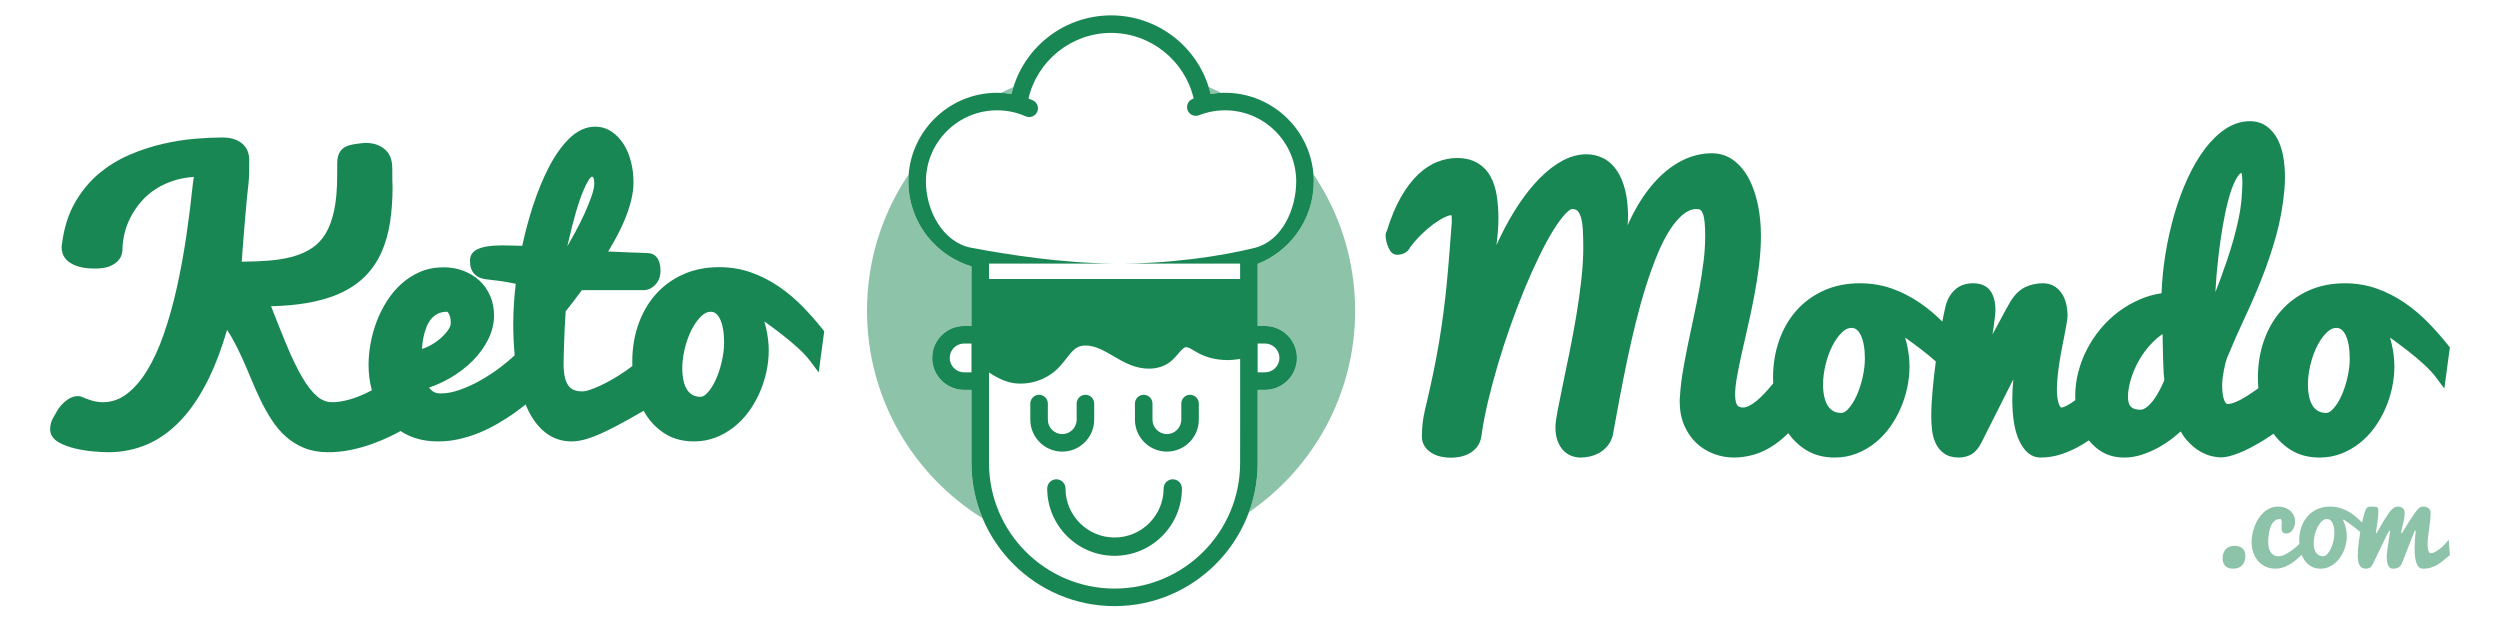 <?xml version="1.0" encoding="utf-8"?>
<!-- Generator: Adobe Illustrator 23.0.3, SVG Export Plug-In . SVG Version: 6.00 Build 0)  -->
<svg version="1.1" id="Layer_1" xmlns="http://www.w3.org/2000/svg" xmlns:xlink="http://www.w3.org/1999/xlink" x="0px" y="0px"
	 width="8377.307px" height="2082.546px" viewBox="0 0 8377.307 2082.546"
	 enable-background="new 0 0 8377.307 2082.546" xml:space="preserve">
<g>
	<path fill="#198754" d="M8203.852,1157.203c-20.669-26.026-43.309-51.677-67.293-76.247
		c-24.417-24.997-51.154-47.474-79.471-66.808
		c-28.661-19.566-59.831-35.403-92.651-47.072
		c-33.379-11.856-69.563-17.868-107.542-17.868c-44.609,0-85.525,8.326-121.611,24.747
		c-36.077,16.415-67.057,39.281-92.081,67.965
		c-24.816,28.451-44.12,62.321-57.375,100.672
		c-13.131,38.01-19.792,79.369-19.792,122.931c0,11.767,0.515,23.537,1.535,35.264
		c-2.401,1.784-4.789,3.544-7.156,5.266c-8.65,6.132-17.797,12.319-27.188,18.396
		c-9.038,5.849-18.085,11.135-26.893,15.714
		c-8.426,4.383-16.468,7.861-23.907,10.34
		c-6.352,2.119-12.075,3.192-17.009,3.192c-3.541,0-4.726-1.055-5.371-1.627
		c-2.629-2.337-4.881-5.877-6.705-10.556c-2.409-6.153-4.186-13.412-5.284-21.585
		c-1.191-8.831-1.795-18.379-1.795-28.381c0-7.789,0.521-15.994,1.548-24.385
		c1.076-8.784,2.43-17.461,4.029-25.798c1.624-8.486,3.348-16.387,5.127-23.491
		c1.668-6.671,3.321-12.343,4.917-16.867
		c19.321-46.805,39.487-92.594,59.944-136.102
		c20.834-44.336,40.419-89.653,58.216-134.695
		c17.883-45.285,33.717-92.5,47.065-140.337
		c13.462-48.28,22.822-100.22,27.84-154.602
		c1.169-14.414,1.762-28.674,1.762-42.385c0-22.536-1.808-44.708-5.374-65.905
		c-3.72-22.106-9.981-41.963-18.613-59.02c-9.141-18.052-21.358-32.838-36.322-43.954
		c-15.993-11.869-35.318-17.888-57.441-17.888c-28.084,0-55.467,8.651-81.395,25.716
		c-24.477,16.12-47.685,38.554-68.978,66.678
		c-20.776,27.433-40.093,60.289-57.411,97.654
		c-17.125,36.938-32.237,77.683-44.92,121.104
		c-12.632,43.268-22.91,89.409-30.542,137.138
		c-6.733,42.031-10.995,85.072-12.708,128.185
		c-24.084,3.636-47.19,10.041-68.898,19.111
		c-26.684,11.154-51.744,25.403-74.488,42.358
		c-22.711,16.939-43.316,36.536-61.246,58.248
		c-17.848,21.622-33.227,44.944-45.708,69.317
		c-12.53,24.456-22.214,50.085-28.785,76.172
		c-6.604,26.216-9.954,52.545-9.954,78.255c0,4.933,0.123,9.849,0.362,14.744
		c-4.714,3.496-9.363,6.729-13.901,9.652c-7.632,4.919-14.784,8.929-21.249,11.914
		c-6.054,2.793-9.462,3.21-10.953,3.21c-1.515,0-4.668,0-8.377-9.576
		c-4.898-12.634-7.383-29.56-7.383-50.31c0-13.204,0.821-27.921,2.44-43.745
		c1.65-16.144,3.792-32.725,6.369-49.288c2.574-16.567,5.473-33.037,8.621-48.957
		c3.208-16.232,6.136-31.152,8.788-44.765c2.747-14.174,4.898-25.778,6.578-35.481
		c1.941-11.229,2.847-18.987,2.847-24.416c0-32.06-6.867-58.092-20.408-77.377
		c-14.915-21.23-36.252-32.452-61.703-32.452c-21.896,0-42.234,4.502-60.443,13.384
		c-19.045,9.292-35.842,26.053-49.996,49.938
		c-2.682,4.598-6.737,11.746-12.048,21.233
		c-5.307,9.462-11.137,20.273-17.824,33.049
		c-6.462,12.349-13.342,25.168-20.457,38.109
		c-2.944,5.362-5.808,10.612-8.583,15.728c1.293-8.509,2.54-16.831,3.738-24.963
		c1.72-11.634,3.175-22.495,4.326-32.28c1.233-10.496,1.835-18.772,1.835-25.301
		c0-24.599-5.072-45.041-15.075-60.76c-8.168-12.836-25.153-28.137-59.68-28.137
		c-25.821,0-46.919,7.876-62.71,23.411c-14.595,14.367-24.55,32.325-29.595,53.409
		c-3.564,15.009-7.25,32.261-11.012,51.507
		c-23.498-23.627-49.071-44.94-76.088-63.387
		c-28.661-19.566-59.831-35.403-92.651-47.072
		c-33.379-11.856-69.563-17.868-107.542-17.868c-44.61,0-85.525,8.326-121.612,24.747
		c-36.077,16.415-67.056,39.281-92.081,67.965
		c-24.816,28.451-44.119,62.321-57.375,100.672
		c-13.131,38.01-19.791,79.369-19.791,122.931c0,6.371,0.158,12.743,0.457,19.108
		c-1.431,1.769-2.862,3.524-4.293,5.251
		c-8.348,10.162-17.173,20.182-26.229,29.782
		c-8.756,9.282-17.672,17.585-26.511,24.685
		c-8.389,6.748-16.812,12.212-25.041,16.245c-6.738,3.304-12.938,4.981-18.434,4.981
		c-12.064,0-16.894-4.236-19.485-7.432c-2.835-3.491-7.59-12.742-7.59-35.483
		c0-16.459,2.081-36.472,6.188-59.489c4.266-23.939,9.633-50.385,15.949-78.607
		c6.447-28.816,13.387-59.424,20.625-90.973
		c7.328-31.948,14.325-65.21,20.801-98.869
		c6.46-33.654,11.951-68.153,16.324-102.541
		c4.426-34.855,6.671-69.316,6.671-102.426c0-35.912-3.378-70.513-10.041-102.846
		c-6.769-32.822-16.728-62.015-29.608-86.778
		c-13.431-25.796-30.511-46.658-50.764-62.009
		c-21.466-16.268-46.271-24.517-73.726-24.517c-36.448,0-72.057,9.192-105.84,27.322
		c-33.011,17.717-64.095,43.368-92.385,76.241
		c-27.8,32.298-53.145,71.955-75.327,117.871
		c-3.192,6.609-6.314,13.352-9.369,20.226c0.346-3.401,0.647-6.568,0.912-9.543
		c0.63-7.185,0.925-12.248,0.925-15.933c0-34.643-3.144-65.192-9.345-90.808
		c-6.389-26.354-15.629-48.721-27.467-66.492
		c-12.466-18.693-27.803-32.797-45.588-41.925
		c-17.562-9-36.876-13.565-57.41-13.565c-26.691,0-53.75,7.296-80.43,21.688
		c-25.416,13.72-50.729,33.201-75.238,57.905
		c-24.016,24.217-47.589,53.495-70.067,87.02
		c-22.314,33.281-43.634,70.852-63.367,111.666
		c-4.102,8.477-8.149,17.118-12.135,25.908c0.461-3.66,0.909-7.291,1.34-10.892
		c3.474-28.947,5.236-54.701,5.236-76.545c0-28.461-1.893-54.85-5.626-78.444
		c-3.958-24.948-11.137-46.762-21.342-64.838
		c-10.84-19.193-25.779-34.339-44.415-45.024
		c-18.538-10.616-41.559-15.998-68.427-15.998c-20.508,0-42.085,4.257-64.139,12.655
		c-22.219,8.469-44.086,22.734-64.996,42.398
		c-20.439,19.226-39.969,44.991-58.047,76.586
		c-17.406,30.423-33.175,68.291-46.895,112.596
		c-2.72,4.43-4.173,9.566-4.173,14.944c0,5.69,0.714,11.675,2.185,18.296
		c1.338,6.019,3.042,11.799,5.054,17.16c2.194,5.858,4.763,11.08,7.641,15.535
		c7.565,11.691,16.741,14.146,23.105,14.146c9.238,0,17.844-1.968,25.544-5.833
		c8.495-4.246,15.146-11.147,19.374-20.064
		c11.057-14.671,23.226-28.582,36.2-41.378
		c13.564-13.389,27.276-25.212,40.758-35.143
		c13.24-9.752,25.925-17.556,37.706-23.19
		c11.115-5.316,18.265-6.948,22.606-7.27c0.175,0.465,0.326,0.967,0.457,1.511
		c0.75,3.133,1.131,6.572,1.131,10.225v12.225
		c-3,38.938-5.81,75.45-8.423,109.531
		c-2.618,33.993-5.558,67.436-8.732,99.396
		c-3.183,32.003-6.871,64.154-10.959,95.555
		c-4.116,31.582-9.027,64.553-14.603,97.998
		c-5.584,33.508-12.383,69.491-20.21,106.948
		c-7.792,37.285-17.074,78.49-27.634,122.659
		c-3.181,13.882-5.593,27.859-7.168,41.523
		c-1.593,13.694-2.4,28.858-2.4,45.072c0,12.003,3.25,22.96,9.655,32.557
		c5.812,8.72,13.686,16.12,23.387,21.985c9.032,5.472,19.372,9.537,30.72,12.079
		c10.651,2.395,21.772,3.608,33.053,3.608c9.524,0,19.547-0.974,29.79-2.895
		c11.031-2.068,21.524-5.688,31.172-10.75
		c10.449-5.467,19.512-13.011,26.928-22.41
		c7.938-10.048,12.976-22.73,14.966-37.656
		c4.79-35.398,12.089-73.844,21.697-114.274
		c9.662-40.713,20.985-82.978,33.65-125.625
		c12.606-42.474,26.675-85.725,41.817-128.547
		c15.097-42.667,30.955-84.108,47.134-123.168
		c16.21-39.127,32.699-75.961,49.004-109.486
		c16.204-33.334,32.137-62.697,47.361-87.275
		c14.831-23.949,28.728-42.825,41.302-56.102
		c13.919-14.691,20.643-15.115,21.364-15.115c7.76,0,13.433,1.669,17.335,5.095
		c4.887,4.295,8.88,11.146,11.862,20.351c3.601,11.134,5.945,25.235,6.966,41.912
		c1.103,18.006,1.662,38.714,1.662,61.546c0,33.03-2.24,69.759-6.662,109.168
		c-4.455,39.729-10.207,80.557-17.096,121.348
		c-6.939,41.029-14.509,81.724-22.502,120.953
		c-8.207,40.241-15.813,77.134-22.609,109.647
		c-6.913,33.041-12.746,62.104-17.333,86.381
		c-4.807,25.443-7.144,43.246-7.144,54.427c0,16.967,2.199,31.813,6.531,44.119
		c4.453,12.662,10.556,23.416,18.123,31.944
		c7.993,9.032,17.5,15.736,28.224,19.913c10.054,3.937,20.461,5.932,30.928,5.932
		c10.558,0,21.231-1.22,31.714-3.625c10.879-2.488,21.357-6.518,31.146-11.98
		c10.231-5.712,19.363-13.271,27.137-22.462
		c8.075-9.538,14.103-21.132,17.915-34.459l0.281-0.988l0.182-1.012
		c6.72-37.33,14.136-77.632,22.039-119.787
		c7.876-42,16.415-85.068,25.375-128.008
		c8.96-42.937,18.804-86.187,29.253-128.548
		c10.4-42.173,21.799-83.061,33.883-121.535
		c12.004-38.247,24.938-74.337,38.442-107.266
		c13.215-32.226,27.571-60.414,42.664-83.781
		c14.546-22.509,29.965-40.251,45.825-52.734
		c14.149-11.138,28.519-16.552,43.926-16.552c5.64,0,9.833,1.099,12.45,3.25
		c3.474,2.865,6.312,7.365,8.433,13.375c2.795,7.916,4.71,17.991,5.693,29.943
		c1.083,13.17,1.63,28.119,1.63,44.432c0,26.875-1.85,55.435-5.502,84.88
		c-3.716,29.883-8.417,60.526-13.97,91.078
		c-5.602,30.802-11.836,62.075-18.533,92.951
		c-6.835,31.531-13.417,62.624-19.561,92.414
		c-6.279,30.441-11.936,60.262-16.812,88.628
		c-4.98,28.907-8.295,56.614-9.85,82.355c-0.391,3.608-0.688,7.234-0.881,10.739
		c-0.21,3.663-0.317,7.294-0.317,10.792c0,29.836,5.134,56.835,15.257,80.245
		c10.127,23.42,23.917,43.408,40.987,59.41
		c17.027,15.968,36.77,28.158,58.666,36.228
		c21.593,7.972,44.058,12.014,66.768,12.014c23.037,0,46.433-3.527,69.528-10.484
		c23.29-7.004,46.478-18.519,68.918-34.227
		c14.732-10.313,29.374-22.725,43.746-37.048
		c16.055,23.049,36.283,42.191,60.237,56.94
		c26.727,16.468,58.981,24.818,95.866,24.818c25.444,0,49.827-4.465,72.469-13.27
		c22.156-8.617,42.868-20.481,61.566-35.269
		c18.551-14.68,35.27-32.217,49.69-52.123
		c14.181-19.571,26.333-40.835,36.117-63.202
		c9.737-22.253,17.295-45.631,22.471-69.497
		c5.185-23.974,7.813-48.078,7.813-71.642c0-23.639-2.928-48.654-8.703-74.351
		c-1.717-7.635-3.698-15.186-5.937-22.638c0.9,0.639,1.808,1.282,2.722,1.93
		c18.464,13.114,37.548,27.309,56.714,42.187
		c15.039,11.684,29.567,23.718,43.356,35.881
		c-4.238,32.11-7.846,64.098-10.72,95.155
		c-3.06,33.049-4.612,62.709-4.612,88.157c0,15.84,0.905,31.413,2.691,46.277
		c1.941,16.189,5.943,30.988,11.891,43.974
		c6.604,14.44,16.246,26.163,28.639,34.828
		c12.878,9.025,29.389,13.602,49.073,13.602c16.14,0,30.718-3.835,43.339-11.404
		c12.982-7.797,23.86-20.923,33.244-40.123l106.217-210.811
		c-2.356,23.081-3.549,45.033-3.549,65.388c0,61.322,7.578,107.198,23.167,140.254
		c17.748,37.621,41.577,56.696,70.821,56.696c22.711,0,44.734-3.259,65.455-9.684
		c20.004-6.2,39.474-14.313,57.87-24.114
		c13.474-7.178,26.69-15.144,39.448-23.763
		c12.344,15.733,27.218,28.791,44.355,38.886
		c21.012,12.392,45.918,18.675,74.032,18.675c19.383,0,38.888-3.085,57.967-9.166
		c18.26-5.816,36.567-13.644,54.415-23.269
		c17.73-9.563,35.075-20.955,51.549-33.858
		c8.672-6.79,17.16-13.838,25.397-21.082
		c7.073,12.651,14.893,23.608,23.383,32.747
		c13.604,14.667,27.618,26.151,41.639,34.127
		c13.983,7.967,27.343,13.373,39.705,16.07c11.916,2.6,21.022,3.865,27.84,3.865
		c11.308,0,23.585-1.887,36.483-5.605c11.902-3.425,24.262-7.917,36.739-13.35
		c12.192-5.312,24.738-11.483,37.284-18.341
		c12.251-6.699,24.188-13.646,35.51-20.67
		c10.713-6.674,21.555-13.778,32.471-21.261
		c15.829,22.174,35.583,40.646,58.854,54.975
		c26.726,16.468,58.981,24.818,95.866,24.818c25.444,0,49.828-4.465,72.47-13.27
		c22.156-8.617,42.868-20.481,61.565-35.269
		c18.551-14.68,35.27-32.217,49.69-52.123
		c14.181-19.571,26.334-40.835,36.118-63.202
		c9.737-22.253,17.295-45.631,22.471-69.497
		c5.185-23.974,7.813-48.078,7.813-71.642c0-23.639-2.929-48.654-8.703-74.351
		c-1.717-7.635-3.698-15.186-5.937-22.638c0.901,0.639,1.808,1.282,2.722,1.93
		c18.465,13.114,37.548,27.309,56.714,42.187
		c18.928,14.707,37.069,29.963,53.914,45.34
		c16.341,14.927,29.373,28.821,38.729,41.296l29.952,39.935l18.582-137.865
		L8203.852,1157.203z M6241.351,1265.216c-5.138,22.496-12.013,43.246-20.439,61.676
		c-8.098,17.714-17.544,32.456-28.071,43.808
		c-7.993,8.613-15.514,12.98-22.352,12.98c-10.946,0-20.206-2.187-27.525-6.502
		c-7.736-4.558-13.766-10.452-18.451-18.04
		c-5.149-8.314-9.034-18.424-11.547-30.056
		c-2.696-12.443-4.062-26.022-4.062-40.362c0-21.278,2.851-43.829,8.477-67.031
		c5.615-23.18,13.424-44.592,23.208-63.642
		c9.442-18.385,20.423-33.566,32.641-45.122
		c10.099-9.558,19.936-14.205,30.072-14.205c7.101,0,12.818,1.751,17.468,5.341
		c5.812,4.498,10.547,10.631,14.464,18.739c4.439,9.2,7.858,20.451,10.161,33.422
		c2.42,13.704,3.647,28.782,3.647,44.814
		C6249.042,1221.266,6246.456,1242.861,6241.351,1265.216z M7227.251,1324.029
		c-4.051,6.755-8.61,13.378-13.55,19.682c-4.724,6.028-9.735,11.456-14.886,16.127
		c-4.684,4.243-9.588,7.697-14.576,10.262c-3.703,1.905-7.215,2.83-10.733,2.83
		c-12.718,0-19.944-2.076-23.8-3.831c-5.085-2.307-8.894-5.117-11.328-8.365
		c-2.797-3.726-4.674-7.838-5.742-12.586c-1.357-6.024-2.045-12.124-2.045-18.133
		c0-16.834,3.153-36.234,9.371-57.659c6.318-21.757,15.694-43.699,27.864-65.218
		c12.084-21.364,27.374-41.536,45.451-59.957
		c10.201-10.398,21.326-19.696,33.271-27.813c0.051,2.514,0.098,5.136,0.14,7.862
		c0.186,12.471,0.475,26.437,0.856,41.49c0.369,15.107,0.75,29.736,1.132,43.876
		c0.373,14.276,0.954,27.493,1.732,39.273c0.575,8.793,1.267,15.928,2.09,21.584
		C7244.827,1292.094,7236.365,1309.054,7227.251,1324.029z M7423.613,978.966
		c0.089-1.679,0.18-3.375,0.273-5.086c0.917-16.785,2.141-34.585,3.641-52.886
		c0.726-8.78,2.192-23.62,4.481-45.371c2.238-21.264,5.255-45.387,8.965-71.708
		c3.676-26.147,8.371-53.752,13.955-82.046
		c5.495-27.847,11.967-53.552,19.23-76.412
		c6.964-21.947,14.951-40.007,23.742-53.693
		c2.742-4.27,7.698-10.988,12.816-12.952c1.042,2.796,3.272,11.358,3.272,33.307
		c0,14.815-1.116,35.355-3.303,60.87c-1.811,19.149-5.023,39.689-9.544,61.042
		c-4.621,21.781-10.132,44.204-16.381,66.634
		c-6.312,22.62-13.34,45.387-20.889,67.669
		c-7.649,22.574-15.306,44.416-22.705,64.771
		C7435.505,948.321,7429.648,963.622,7423.613,978.966z M7866.094,1265.216
		c-5.138,22.496-12.013,43.246-20.439,61.676
		c-8.098,17.714-17.544,32.456-28.071,43.808
		c-7.993,8.613-15.514,12.98-22.351,12.98c-10.946,0-20.207-2.187-27.525-6.502
		c-7.736-4.558-13.766-10.452-18.452-18.04
		c-5.149-8.314-9.034-18.424-11.547-30.056
		c-2.695-12.443-4.062-26.022-4.062-40.362c0-21.278,2.851-43.829,8.477-67.031
		c5.615-23.18,13.424-44.592,23.208-63.642
		c9.442-18.385,20.424-33.566,32.641-45.122
		c10.099-9.558,19.936-14.205,30.072-14.205c7.102,0,12.818,1.751,17.468,5.341
		c5.812,4.498,10.547,10.631,14.465,18.739c4.439,9.2,7.858,20.451,10.161,33.422
		c2.42,13.704,3.647,28.782,3.647,44.814
		C7873.786,1221.266,7871.199,1242.861,7866.094,1265.216z"/>
	<path fill="#198754" d="M1099.29,1515.369c-29.677,0-56.529-4.786-79.811-14.226
		c-23.023-9.332-43.874-22.292-61.973-38.516
		c-17.693-15.863-33.625-34.662-47.358-55.875
		c-13.231-20.432-25.641-42.592-36.885-65.861
		c-11.043-22.829-21.778-46.908-31.903-71.558
		c-9.876-24.032-20.248-48.079-30.828-71.472
		c-10.464-23.126-21.893-45.707-33.97-67.114
		c-4.945-8.766-10.205-17.244-15.752-25.393
		c-17.808,61.399-38.148,115.681-60.645,161.783
		c-27.56,56.47-58.901,103.561-93.151,139.966
		c-34.787,36.97-73.059,64.561-113.755,82.004
		c-40.664,17.426-84.201,26.261-129.402,26.261c-15.258,0-33.414-0.982-53.964-2.918
		c-20.935-1.979-41.26-5.385-60.414-10.126
		c-19.963-4.937-37.37-11.511-51.732-19.535
		c-24.552-13.704-29.708-31.73-29.708-44.438c0-13.78,3.399-26.644,10.1-38.236
		c4.86-8.419,9.734-16.94,14.609-25.567c2.116-3.707,5.15-7.953,9.32-13.057
		c4.12-5.03,8.908-9.941,14.252-14.614c5.678-4.969,11.911-9.284,18.524-12.823
		c8.244-4.419,16.823-6.663,25.487-6.663c4.521,0,8.161,0.502,11.454,1.581
		l1.096,0.359l1.049,0.479c12.087,5.532,24.42,9.995,36.656,13.267
		c11.588,3.107,22.845,4.68,33.471,4.68c29.66,0,55.799-8.831,79.908-26.998
		c25.335-19.086,48.538-45.726,68.962-79.182
		c21.008-34.413,39.888-75.621,56.115-122.475
		c16.462-47.54,31.002-99.323,43.213-153.911
		c12.267-54.825,22.928-112.575,31.689-171.646
		c8.773-59.182,16.253-118.737,22.234-177.007l0.043-0.42l3.361-23.245
		c-21.869,1.427-42.117,4.869-60.429,10.285
		c-24.796,7.333-47.199,17.372-66.587,29.838
		c-19.32,12.417-36.173,26.987-50.093,43.307
		c-14.173,16.625-26.031,34.224-35.242,52.302
		c-9.191,18.033-16.038,36.717-20.351,55.536
		c-4.349,18.948-6.555,37.108-6.555,53.984c0,4.012-0.835,8.597-2.794,15.329
		c-2.307,7.876-7.089,15.47-14.226,22.605
		c-6.812,6.813-15.971,12.391-28.001,17.054
		c-11.709,4.545-26.62,6.755-45.574,6.755c-23.405,0-41.752-2.146-56.087-6.563
		c-14.924-4.585-26.263-10.15-34.646-17.01
		c-9.24-7.56-15.503-16.136-18.615-25.492
		c-2.605-7.789-3.875-14.536-3.875-20.598v-5.091c0-2.453,0.365-4.834,1.069-7.078
		c6.489-52.118,20.607-97.9,41.98-136.126
		c21.646-38.731,48.611-71.932,80.145-98.676
		c31.199-26.46,66.148-48.09,103.875-64.291
		c36.967-15.87,74.593-28.245,111.835-36.783
		c37.016-8.477,73.284-14.242,107.802-17.135
		c34.154-2.862,64.516-4.314,90.243-4.314c17.283,0,31.337,2.075,42.967,6.344
		c11.981,4.402,21.795,10.366,29.177,17.73
		c7.716,7.73,13.06,16.544,15.917,26.228c2.435,8.284,3.666,16.503,3.666,24.452
		c0,15.317-0.096,29.412-0.286,41.892c-0.205,12.894-0.907,25.198-2.085,36.585
		l-0.026,0.232c-3.716,32.297-7.027,65.68-9.841,99.221
		c-2.824,33.742-5.371,64.378-7.633,91.895
		c-1.987,24.418-3.777,48.435-5.341,71.665c30.366-0.347,58.915-1.426,85.111-3.223
		c31.488-2.16,60.306-6.783,85.652-13.744
		c24.534-6.739,46.414-16.479,65.031-28.95
		c17.949-12.02,33.208-28.32,45.357-48.452
		c12.508-20.734,22.134-46.86,28.609-77.653
		c6.656-31.66,10.03-70.405,10.03-115.159c0-19.493,0.094-34.321,0.287-45.334
		c0.254-15.187,3.382-27.16,9.564-36.59c6.811-10.363,17.844-17.613,32.806-21.569
		c11.181-2.949,26.968-5.361,48.276-7.377l0.961-0.091h0.965
		c17.666,0,32.05,2.484,43.974,7.593c11.95,5.122,21.587,11.698,28.645,19.545
		c7.144,7.933,12.063,16.425,14.619,25.231c2.057,7.08,3.307,12.99,3.82,18.061
		l0.029,0.302c0.816,9.455,1.118,21.314,0.921,36.256
		c-0.186,13.552,0.085,26.253,0.81,37.764l0.04,0.641v0.642
		c0,43.448-2.841,83.806-8.446,119.953c-5.721,36.89-15.374,70.713-28.69,100.528
		c-13.593,30.425-31.927,57.395-54.494,80.164
		c-22.563,22.77-50.759,41.98-83.803,57.094
		c-32.429,14.83-70.795,26.016-114.031,33.253
		c-34.787,5.828-74.26,9.309-117.671,10.385
		c18.429,47.449,35.595,90.388,51.153,127.947
		c18.227,44.001,36.269,81.315,53.623,110.906
		c16.624,28.36,33.639,49.861,50.575,63.91
		c15.213,12.629,31.667,18.766,50.306,18.766c12.739,0,27.197-1.826,42.97-5.426
		c16.171-3.692,32.886-9.059,49.681-15.953
		c13.095-5.377,26.301-11.632,39.397-18.655
		c-7.345-27.102-11.064-55.609-11.064-84.909c0-22.243,2.198-45.991,6.533-70.586
		c4.345-24.693,11.056-49.233,19.944-72.931
		c8.915-23.778,20.273-46.797,33.758-68.415
		c13.743-22.037,30.076-41.752,48.546-58.595
		c18.744-17.096,40.056-30.886,63.344-40.988
		c23.796-10.317,50.419-15.548,79.133-15.548c23.482,0,45.692,3.864,66.014,11.485
		c20.461,7.673,38.582,18.65,53.859,32.628
		c15.452,14.154,27.677,31.423,36.344,51.333
		c8.637,19.876,13.014,42.221,13.014,66.43c0,26.426-6.511,53.062-19.352,79.173
		c-12.428,25.254-29.777,49.306-51.565,71.49
		c-21.562,21.966-47.491,41.759-77.064,58.824
		c-21.813,12.592-45.214,23.223-69.834,31.739c0.288,0.367,0.575,0.728,0.861,1.083
		c4.141,5.145,8.208,9.06,12.098,11.648c3.705,2.474,7.39,4.125,11.29,5.066
		c4.629,1.126,9.759,1.693,15.286,1.693c20.145,0,41.888-4.16,64.625-12.364
		c23.861-8.613,47.432-19.535,70.055-32.463
		c22.884-13.076,44.788-27.524,65.104-42.943
		c18.39-13.955,34.386-27.344,47.633-39.865
		c-3.189-33.563-4.802-69.871-4.802-108.189c0-23.107,0.971-47.976,2.884-73.916
		c1.409-19.185,3.261-38.491,5.525-57.619c-2.876-0.504-5.462-1.001-7.78-1.494
		c-5.903-1.249-12.427-2.554-19.36-3.871c-6.622-1.249-15.251-2.625-25.617-4.083
		c-10.702-1.495-26.212-3.374-46.082-5.583l-0.28-0.032
		c-12.299-1.539-21.978-4.705-29.588-9.685
		c-7.842-5.126-13.796-11.511-17.685-18.973
		c-3.52-6.735-5.612-13.938-6.211-21.391c-0.426-5.414-0.631-9.918-0.631-13.8
		c0-15.169,7.735-27.689,21.78-35.255c9.436-5.079,20.773-8.658,34.663-10.943
		c12.453-2.037,26.22-3.172,40.937-3.38c4.648-0.062,9.22-0.093,13.73-0.093
		c9.105,0,18.106,0.129,26.758,0.383c12.496,0.377,23.837,0.66,33.72,0.843
		c1.195,0.023,2.334,0.039,3.423,0.048c9.79-46.117,21.937-91.377,36.171-134.763
		c15.924-48.551,34.066-92.421,53.923-130.388
		c20.329-38.885,43.035-70.695,67.482-94.544
		c26.851-26.191,56.016-39.47,86.689-39.47c20.294,0,39.087,5.748,55.857,17.084
		c15.704,10.621,29.199,24.853,40.113,42.305
		c10.519,16.846,18.682,36.602,24.269,58.729
		c5.48,21.731,8.258,44.636,8.258,68.084c0,20.103-2.881,41.514-8.562,63.638
		c-5.529,21.496-13.091,43.6-22.483,65.704
		c-9.284,21.861-20.369,44.328-32.945,66.773
		c-6.727,12.005-13.701,24.04-20.865,36.005c3.027,0.1,6.169,0.207,9.418,0.324
		c10.686,0.392,22.082,0.871,33.885,1.423c12.48,0.586,23.86,1.045,34.79,1.403
		c11.361,0.382,21.943,0.762,31.782,1.135c9.783,0.38,18.098,0.767,24.734,1.151
		c15.017,0.758,27.038,8.917,33.699,22.967c4.688,9.901,7.062,21.981,7.062,35.913
		c0,18.388-5.596,33.865-16.634,46.002c-14.384,15.816-29.701,19.136-40.017,19.136
		h-206.839c-9.053,12.357-18.197,24.565-27.263,36.398
		c-9.58,12.503-18.664,24.127-27.069,34.641
		c-1.32,20.885-2.505,41.77-3.525,62.174c-0.377,9.754-0.756,19.778-1.125,30.082
		l-1.131,30.845c-0.377,10.115-0.659,19.891-0.839,29.072
		c-0.185,8.992-0.28,17.605-0.28,25.624c0,18.482,1.665,34.006,4.947,46.14
		c3.003,11.131,7.228,20.112,12.564,26.706
		c4.904,6.072,10.69,10.317,17.7,12.994c7.985,3.049,17.238,4.594,27.503,4.594
		c3.983,0,11.294-0.814,23.505-4.697c10.971-3.475,23.273-8.385,36.583-14.598
		c13.483-6.288,27.983-13.909,43.103-22.651
		c15.09-8.73,30.183-18.394,44.856-28.72c6.461-4.547,13.028-9.385,19.61-14.448
		c-0.191-5.063-0.287-10.059-0.287-14.939c0-43.566,6.659-84.925,19.789-122.931
		c13.253-38.348,32.558-72.218,57.377-100.672
		c25.026-28.685,56.006-51.551,92.082-67.965
		c36.082-16.42,76.999-24.747,121.611-24.747c37.978,0,74.159,6.012,107.541,17.868
		c32.819,11.669,63.989,27.505,92.652,47.072
		c28.308,19.33,55.045,41.807,79.471,66.807
		c23.978,24.563,46.616,50.215,67.292,76.247l5.414,6.819l-18.578,137.867
		l-29.953-39.936c-9.358-12.477-22.388-26.371-38.729-41.295
		c-16.838-15.372-34.979-30.629-53.915-45.341
		c-19.169-14.879-38.254-29.076-56.714-42.188
		c-0.915-0.649-1.823-1.292-2.722-1.929c2.241,7.452,4.222,15.004,5.939,22.638
		c5.775,25.707,8.702,50.721,8.702,74.351c0,23.568-2.63,47.672-7.817,71.644
		c-5.172,23.86-12.731,47.239-22.467,69.495
		c-9.788,22.367-21.939,43.63-36.118,63.201
		c-14.418,19.903-31.137,37.439-49.69,52.123
		c-18.697,14.787-39.409,26.652-61.567,35.27
		c-22.643,8.805-47.025,13.27-72.469,13.27c-36.888,0-69.142-8.35-95.867-24.818
		c-26.087-16.063-47.771-37.323-64.444-63.184c-3.032-4.699-5.946-9.587-8.726-14.635
		c-18.036,10.357-35.011,19.992-50.653,28.751
		c-28.622,16.028-54.424,29.556-76.693,40.206
		c-22.849,10.943-43.594,19.308-61.648,24.858
		c-19.005,5.854-36.732,8.823-52.679,8.823c-33.27,0-63.051-10.246-88.515-30.452
		c-24.346-19.299-44.806-47.082-60.805-82.57
		c-1.591-3.525-3.147-7.149-4.667-10.862
		c-12.862,10.454-25.91,20.363-39.005,29.619
		c-16.746,11.683-34.812,23.207-53.8,34.326
		c-19.339,11.338-39.987,21.564-61.364,30.39
		c-21.505,8.876-44.089,16.072-67.129,21.39c-23.465,5.414-47.567,8.16-71.637,8.16
		c-38.396,0-72.695-7.155-101.946-21.265c-8.271-3.988-16.322-8.497-24.047-13.465
		c-10.915,5.962-23.243,12.272-36.795,18.829
		c-18.08,8.748-38.27,17.121-60.014,24.892
		c-21.913,7.823-45.379,14.359-69.753,19.432
		C1150.728,1512.751,1125.062,1515.369,1099.29,1515.369z M2380.643,1044.692
		c-10.133,0-19.971,4.647-30.074,14.206c-12.217,11.559-23.197,26.74-32.636,45.12
		c-9.787,19.051-17.595,40.462-23.208,63.641c-5.625,23.197-8.477,45.748-8.477,67.033
		c0,14.35,1.366,27.929,4.061,40.36c2.512,11.63,6.397,21.739,11.547,30.061
		c4.686,7.586,10.718,13.481,18.45,18.036c7.321,4.316,16.579,6.504,27.525,6.504
		c6.838,0,14.358-4.367,22.351-12.978c10.525-11.35,19.972-26.092,28.072-43.81
		c8.427-18.435,15.304-39.185,20.441-61.675c5.103-22.365,7.69-43.96,7.69-64.182
		c0-16.035-1.227-31.112-3.648-44.81c-2.301-12.968-5.72-24.219-10.162-33.428
		c-3.918-8.103-8.652-14.237-14.465-18.736
		C2393.464,1046.444,2387.743,1044.692,2380.643,1044.692z M1498.688,1044.692
		c-12.794,0-23.589,2.258-32.085,6.713c-9.078,4.762-16.409,10.709-22.409,18.176
		c-6.37,7.921-11.591,17.119-15.522,27.342
		c-4.274,11.101-7.562,22.425-9.774,33.666
		c-2.27,11.502-3.771,22.793-4.465,33.571c-0.109,1.677-0.21,3.322-0.303,4.932
		c4.816-1.389,9.827-3.216,15.014-5.474c14.325-6.234,27.828-14.354,40.137-24.133
		c12.282-9.759,22.724-20.439,31.037-31.745
		c6.748-9.179,10.17-17.667,10.17-25.225c0-13.298-2.241-23.982-6.662-31.759
		c-2.593-4.556-4.591-5.937-4.984-6.055L1498.688,1044.692z M1982.453,592.124
		c-1.106,0.603-5.635,3.644-12.62,15.774
		c-9.297,16.133-18.457,37.293-27.23,62.897
		c-9.006,26.274-17.595,55.689-25.529,87.431
		c-5.706,22.816-11.146,45.438-16.244,67.553
		c8.401-14.597,17.107-30.137,25.985-46.39
		c11.943-21.869,22.848-43.676,32.41-64.815
		c9.472-20.946,17.411-40.789,23.598-58.973
		c5.658-16.643,8.528-30.036,8.528-39.803c0-3.368-0.243-7.274-0.723-11.612
		c-0.354-3.168-1.085-6.059-2.233-8.819c-0.459-1.099-1.085-1.936-2.054-2.727
		C1985.988,592.516,1984.831,592.177,1982.453,592.124z"/>
	<path fill="#198754" d="M4238.909,1092.36h-24.62V993.583v-58.761v-50.432
		c50.837-20.179,96.072-54.635,128.97-98.652
		c38.59-51.631,58.987-113.082,58.987-177.71c0-163.826-133.281-297.107-297.107-297.107
		c-16.365,0-32.536,1.394-48.461,4.008c-16.381-68.888-53.962-131.451-107.847-178.622
		c-62.463-54.677-142.629-84.79-225.731-84.79
		c-83.101,0-163.267,30.112-225.728,84.787
		c-53.868,47.153-91.444,109.692-107.833,178.555
		c-15.907-2.607-32.086-3.938-48.479-3.938
		c-163.826,0-297.107,133.281-297.107,297.107c0,68.386,23.805,135.152,67.032,187.999
		c37.511,45.857,88.129,79.542,144.365,96.516v42.279v58.761v98.776h-24.617
		c-59.01,0-107.018,48.007-107.018,107.017s48.008,107.02,107.018,107.02h24.617
		v245.176c0,264.373,215.097,479.457,479.486,479.457
		c264.373,0,479.455-215.084,479.455-479.457v-245.176h24.62
		c59.01,0,107.019-48.01,107.019-107.02S4297.919,1092.36,4238.909,1092.36z
		 M3255.348,1191.581v56.055h-24.617c-26.61,0-48.258-21.648-48.258-48.259
		c0-26.608,21.648-48.257,48.258-48.257h24.617V1191.581z M4155.528,1551.572
		c0,231.971-188.723,420.696-420.695,420.696c-231.989,0-420.725-188.725-420.725-420.696
		v-245.176h0.011v-58.618c0.323,0.225,0.653,0.441,0.977,0.664
		c1.24,0.857,2.484,1.708,3.74,2.546c0.565,0.377,1.137,0.744,1.705,1.117
		c1.073,0.703,2.146,1.405,3.229,2.093c0.636,0.405,1.277,0.802,1.917,1.201
		c1.03,0.643,2.061,1.281,3.1,1.909c0.669,0.405,1.341,0.805,2.013,1.203
		c1.027,0.609,2.056,1.21,3.091,1.804c0.678,0.39,1.357,0.777,2.039,1.16
		c1.053,0.592,2.109,1.172,3.168,1.746c0.664,0.361,1.327,0.723,1.994,1.076
		c1.114,0.591,2.232,1.166,3.352,1.738c0.615,0.314,1.229,0.634,1.845,0.942
		c1.293,0.645,2.591,1.269,3.89,1.886c0.445,0.211,0.887,0.433,1.333,0.641
		c1.763,0.823,3.53,1.622,5.301,2.39c0.178,0.077,0.357,0.148,0.536,0.225
		c1.576,0.678,3.153,1.337,4.734,1.969c0.554,0.222,1.11,0.428,1.665,0.644
		c1.207,0.47,2.413,0.935,3.62,1.376c0.657,0.24,1.314,0.467,1.971,0.698
		c1.108,0.391,2.216,0.775,3.325,1.14c0.698,0.231,1.395,0.451,2.093,0.671
		c1.073,0.339,2.145,0.666,3.216,0.98c0.71,0.208,1.419,0.41,2.129,0.607
		c1.069,0.297,2.136,0.577,3.203,0.848c0.698,0.177,1.396,0.355,2.093,0.521
		c1.094,0.261,2.186,0.498,3.277,0.73c0.663,0.141,1.326,0.29,1.988,0.419
		c1.189,0.234,2.374,0.438,3.557,0.636c0.552,0.093,1.105,0.199,1.656,0.284
		c1.731,0.266,3.457,0.499,5.174,0.686c1.634,0.179,3.268,0.333,4.903,0.464
		c0.523,0.042,1.046,0.069,1.569,0.107c1.113,0.08,2.226,0.16,3.34,0.218
		c0.626,0.033,1.251,0.05,1.877,0.077c1.009,0.042,2.018,0.085,3.026,0.109
		c0.675,0.016,1.35,0.019,2.025,0.027c0.733,0.009,1.467,0.03,2.2,0.03
		c0.142,0,0.283-0.01,0.425-0.011c2.595-0.006,5.186-0.077,7.773-0.197
		c0.457-0.021,0.913-0.044,1.37-0.069c2.596-0.141,5.187-0.335,7.771-0.59
		c0.365-0.036,0.73-0.079,1.095-0.118c2.704-0.284,5.401-0.615,8.086-1.022
		c0.042-0.006,0.084-0.015,0.127-0.021c2.715-0.413,5.416-0.899,8.106-1.436
		c0.256-0.051,0.513-0.097,0.769-0.149c2.597-0.53,5.178-1.126,7.747-1.77
		c0.388-0.097,0.776-0.194,1.164-0.294c2.532-0.653,5.049-1.359,7.55-2.121
		c0.356-0.108,0.71-0.222,1.065-0.333c2.567-0.8,5.119-1.645,7.647-2.559
		c0.141-0.051,0.281-0.106,0.421-0.157c2.547-0.928,5.073-1.913,7.575-2.954
		c0.169-0.07,0.34-0.136,0.509-0.207c2.459-1.032,4.892-2.129,7.304-3.27
		c0.359-0.17,0.718-0.336,1.075-0.508c2.338-1.125,4.651-2.3,6.94-3.526
		c0.375-0.2,0.747-0.405,1.12-0.608c2.31-1.258,4.598-2.558,6.852-3.918
		c0.24-0.145,0.476-0.296,0.715-0.442c2.28-1.39,4.534-2.825,6.751-4.318
		c0.104-0.07,0.21-0.136,0.314-0.206c2.219-1.5,4.396-3.063,6.548-4.665
		c0.327-0.243,0.656-0.482,0.98-0.728c2.061-1.556,4.085-3.162,6.079-4.81
		c0.362-0.299,0.722-0.601,1.082-0.903c1.989-1.672,3.948-3.383,5.865-5.147
		c0.275-0.253,0.545-0.513,0.819-0.769c2.003-1.866,3.977-3.769,5.895-5.735
		c9.425-9.634,17.389-19.929,25.09-29.885
		c12.169-15.731,23.665-30.594,37.715-37.976
		c27.462-14.397,64.662,0.006,79.382,6.869
		c13.283,6.192,26.168,13.76,39.81,21.771c18.325,10.762,37.273,21.889,58.406,30.249
		c49.839,19.705,99.659,15.835,133.26-10.332
		c10.544-8.203,19.074-18.165,26.6-26.953
		c9.358-10.926,18.195-21.249,25.801-22.147c0.445-0.052,0.906-0.075,1.381-0.07
		c7.125,0.075,17.578,6.358,27.718,12.447c3.339,2.009,6.664,4,9.971,5.873
		c2.264,1.281,4.58,2.495,6.919,3.677c0.555,0.281,1.11,0.56,1.669,0.835
		c2.318,1.141,4.662,2.246,7.047,3.292c0.293,0.129,0.594,0.247,0.888,0.375
		c2.176,0.94,4.381,1.835,6.606,2.697c0.579,0.224,1.156,0.451,1.739,0.67
		c2.433,0.914,4.891,1.788,7.376,2.608c0.478,0.158,0.962,0.303,1.441,0.457
		c2.183,0.702,4.384,1.367,6.601,1.997c0.567,0.161,1.129,0.328,1.698,0.484
		c2.53,0.695,5.08,1.342,7.648,1.944c0.6,0.141,1.204,0.27,1.806,0.405
		c2.255,0.507,4.521,0.98,6.801,1.416c0.502,0.096,1,0.201,1.503,0.294
		c2.611,0.479,5.237,0.905,7.874,1.291c0.671,0.098,1.343,0.188,2.015,0.28
		c2.42,0.331,4.847,0.63,7.284,0.882c0.34,0.035,0.677,0.08,1.017,0.113
		c2.683,0.266,5.375,0.469,8.071,0.639c0.702,0.044,1.402,0.083,2.104,0.121
		c2.72,0.146,5.444,0.26,8.171,0.308c0.154,0.003,0.308-0,0.462,0.002
		c2.622,0.041,5.244,0.023,7.867-0.027c0.693-0.013,1.386-0.027,2.08-0.046
		c2.706-0.076,5.41-0.188,8.111-0.361c0.397-0.025,0.793-0.063,1.191-0.09
		c2.421-0.168,4.837-0.379,7.249-0.625c0.653-0.067,1.307-0.13,1.959-0.202
		c2.671-0.296,5.334-0.635,7.986-1.027c0.538-0.079,1.072-0.172,1.609-0.255
		c2.315-0.36,4.621-0.758,6.917-1.191c0.381-0.072,0.767-0.124,1.147-0.198
		v103.98h0.009V1551.572z M4155.528,934.823h-841.42v-51.504h841.42V934.823z
		 M4204.98,830.428c-114.403,28.63-291.889,54.471-470.162,52.891
		c-180.609-1.601-362.025-30.954-479.47-52.89
		c-95.142-17.771-152.636-123.256-152.636-222.4
		c0-131.425,106.922-238.347,238.347-238.347c33.36,0,65.613,6.748,95.868,20.058
		c14.853,6.528,32.189-0.209,38.724-15.063c6.534-14.851-0.209-32.189-15.062-38.722
		c-4.713-2.073-9.464-4.019-14.25-5.837
		c29.425-126.897,144.328-219.84,276.76-219.84
		c132.456,0,247.374,92.975,276.775,219.908c-1.181,0.448-2.378,0.841-3.554,1.304
		c-15.099,5.948-22.517,23.005-16.572,38.102
		c5.946,15.1,23.006,22.52,38.102,16.572
		c27.772-10.937,57.141-16.483,87.29-16.483c131.425,0,238.347,106.922,238.347,238.347
		C4343.486,702.537,4294.561,808.01,4204.98,830.428z M4238.909,1247.636h-24.62
		v-65.529v-30.987h24.62c26.61,0,48.258,21.648,48.258,48.257
		C4287.167,1225.988,4265.519,1247.636,4238.909,1247.636z M4017.146,1352.28v54.009
		c0,59.01-48.008,107.019-107.018,107.019c-59.011,0-107.02-48.01-107.02-107.019
		v-54.009c0-16.225,13.154-29.38,29.381-29.38c16.226,0,29.38,13.155,29.38,29.38
		v54.009c0,26.611,21.649,48.259,48.259,48.259c26.61,0,48.258-21.648,48.258-48.259
		v-54.009c0-16.225,13.154-29.38,29.38-29.38S4017.146,1336.055,4017.146,1352.28z
		 M3559.512,1513.308c-59.01,0-107.018-48.01-107.018-107.019v-54.009
		c0-16.225,13.154-29.38,29.38-29.38s29.38,13.155,29.38,29.38v54.009
		c0,26.611,21.648,48.259,48.258,48.259c26.61,0,48.26-21.648,48.26-48.259v-54.009
		c0-16.225,13.154-29.38,29.38-29.38c16.227,0,29.38,13.155,29.38,29.38v54.009
		C3666.531,1465.299,3618.523,1513.308,3559.512,1513.308z M3960.552,1636.741
		c0,124.469-101.263,225.733-225.733,225.733c-124.47,0-225.734-101.264-225.734-225.733
		c0-16.938,13.73-30.669,30.669-30.669s30.668,13.73,30.668,30.669
		c0,90.648,73.748,164.396,164.397,164.396c90.648,0,164.396-73.747,164.396-164.396
		c0-16.938,13.73-30.669,30.669-30.669
		C3946.821,1606.073,3960.552,1619.803,3960.552,1636.741z"/>
	<g opacity="0.5">
		<path fill="#198754" d="M4402.246,608.028c0,64.628-20.396,126.08-58.987,177.71
			c-32.898,44.018-78.134,78.474-128.971,98.652v50.432v58.761v98.776h24.621
			c59.01,0,107.018,48.007,107.018,107.017s-48.008,107.02-107.018,107.02h-24.621
			v245.176c0,57.779-10.275,113.203-29.091,164.543
			c214.816-147.378,355.73-394.649,355.73-674.842
			c0-169.365-51.483-326.706-139.652-457.226
			C4401.91,591.96,4402.246,599.955,4402.246,608.028z"/>
		<path fill="#198754" d="M3255.348,1306.396h-24.617c-59.01,0-107.018-48.01-107.018-107.02
			s48.008-107.017,107.018-107.017h24.617v-98.776v-58.761V892.543
			c-56.235-16.974-106.854-50.659-144.365-96.516
			c-43.227-52.847-67.032-119.612-67.032-187.999c0-8.073,0.336-16.069,0.971-23.981
			c-88.17,130.521-139.652,287.861-139.652,457.226
			c0,293.693,154.816,551.219,387.285,695.444
			c-23.952-56.995-37.207-119.549-37.207-185.145V1306.396z"/>
		<path fill="#198754" d="M3389.537,314.859c1.877-7.888,4.067-15.681,6.492-23.389
			c-14.18,6.194-28.144,12.789-41.891,19.75
			C3366.067,311.738,3377.877,312.948,3389.537,314.859z"/>
		<path fill="#198754" d="M4056.677,314.929c11.671-1.915,23.475-3.168,35.389-3.705
			c-13.749-6.963-27.715-13.558-41.897-19.753
			C4052.602,299.201,4054.796,307.017,4056.677,314.929z"/>
		<path fill="#198754" d="M7487.466,1829.063c-6.936,0-12.935,1.158-17.991,3.468
			c-5.06,2.314-9.178,5.419-12.355,9.321c-3.181,3.902-5.527,8.345-7.044,13.331
			c-1.518,4.985-2.276,10.079-2.276,15.281c0,6.216,0.867,11.526,2.601,15.932
			c1.734,4.409,4.153,8.02,7.262,10.838c3.105,2.818,6.828,4.915,11.163,6.286
			c4.335,1.375,9.174,2.059,14.523,2.059c6.646,0,12.281-0.937,16.907-2.818
			c4.622-1.877,8.453-4.261,11.488-7.153c3.035-2.888,5.381-6.031,7.045-9.429
			c1.66-3.394,2.888-6.611,3.685-9.646c0.793-3.035,1.263-5.706,1.409-8.02
			c0.143-2.31,0.217-3.755,0.217-4.335c0-11.271-3.109-19.942-9.321-26.011
			C7508.562,1832.097,7499.458,1829.063,7487.466,1829.063z"/>
		<path fill="#198754" d="M8205.582,1808.904c-6.936,8.383-13.946,15.897-21.025,22.543
			c-3.035,2.892-6.215,5.674-9.537,8.345c-3.326,2.675-6.72,5.023-10.188,7.045
			c-3.468,2.025-6.866,3.685-10.188,4.985c-3.325,1.301-6.502,1.951-9.537,1.951
			c-2.892,0-5.349-2.455-7.37-7.37c-2.025-4.911-3.035-11.271-3.035-19.075
			c0-9.971,0.504-19.4,1.518-28.287c1.009-8.887,2.167-17.666,3.468-26.336
			c1.301-8.67,2.455-17.483,3.468-26.444c1.01-8.958,1.517-18.424,1.517-28.395
			c0-6.503-2.35-11.522-7.044-15.065c-4.698-3.539-10.442-5.311-17.232-5.311
			c-6.069,0-11.201,1.989-15.39,5.961c-4.192,3.976-8.383,8.853-12.572,14.631
			c-4.335,5.927-8.996,12.789-13.981,20.592
			c-4.985,7.803-9.684,15.247-14.089,22.326
			c-4.409,7.083-8.128,13.114-11.163,18.099c-3.035,4.985-4.698,7.695-4.986,8.128
			l-2.384-2.601c0-0.287,0.07-0.867,0.216-1.734
			c0.143-0.867,0.577-2.961,1.301-6.286c1.01-4.769,2.093-9.429,3.251-13.981
			c1.154-4.552,2.276-9.212,3.359-13.981c1.084-4.769,1.985-9.68,2.709-14.739
			c0.721-5.056,1.084-10.404,1.084-16.04c0-6.503-2.167-11.522-6.503-15.065
			c-4.335-3.539-9.537-5.311-15.606-5.311c-6.502,0-12.104,1.951-16.798,5.853
			c-4.698,3.902-9.142,8.817-13.331,14.739
			c-4.335,5.927-8.887,12.754-13.656,20.484
			c-4.769,7.733-9.212,15.139-13.331,22.218
			c-4.119,7.083-7.586,13.152-10.404,18.208c-2.818,5.059-4.373,7.803-4.661,8.237
			l-2.384-2.601c1.443-9.104,2.818-17.917,4.119-26.444
			c0.576-3.611,1.118-7.332,1.625-11.163c0.504-3.828,0.976-7.549,1.409-11.163
			c0.433-3.611,0.758-7.007,0.975-10.188c0.217-3.177,0.325-5.995,0.325-8.453
			c0-4.478-0.146-8.02-0.434-10.621c-0.291-2.601-1.192-4.586-2.709-5.961
			c-1.517-1.371-3.831-2.238-6.936-2.601c-3.109-0.359-7.408-0.542-12.897-0.542
			c-3.615,0-6.577,0.255-8.887,0.759c-2.314,0.508-4.301,1.517-5.961,3.035
			c-1.664,1.517-3.143,3.651-4.443,6.394c-1.301,2.747-2.675,6.432-4.118,11.055
			c-1.447,4.481-3.035,10.262-4.769,17.341c-1.157,4.725-2.298,9.778-3.422,15.145
			c-1.763-1.88-3.544-3.751-5.356-5.607c-9.034-9.246-18.788-17.449-29.262-24.602
			c-10.479-7.153-21.714-12.859-33.706-17.124
			c-11.996-4.261-24.856-6.394-38.583-6.394c-16.04,0-30.492,2.926-43.352,8.779
			c-12.863,5.852-23.735,13.872-32.622,24.06
			c-8.887,10.188-15.715,22.183-20.483,35.982
			c-4.769,13.802-7.153,28.65-7.153,44.544c0,3.908,0.166,7.797,0.471,11.672
			c-6.889,6.81-14.088,13.109-21.604,18.891
			c-8.454,6.503-16.873,11.887-25.252,16.148
			c-8.383,4.265-16.04,6.394-22.976,6.394c-7.083,0-12.863-1.552-17.341-4.66
			c-4.481-3.105-8.02-7.007-10.621-11.705c-2.601-4.695-4.373-9.863-5.311-15.498
			c-0.941-5.636-1.409-11.055-1.409-16.257c0-3.468,0.143-7.765,0.434-12.897
			c0.287-5.128,0.938-10.513,1.951-16.148c1.01-5.636,2.384-11.306,4.118-17.015
			c1.734-5.706,4.081-10.838,7.045-15.39c2.96-4.552,6.537-8.237,10.729-11.055
			c4.188-2.818,9.247-4.227,15.173-4.227c2.455,0,4.044,1.158,4.769,3.468
			c0.721,2.314,1.084,5.202,1.084,8.67c0,2.314-0.108,4.915-0.325,7.803
			c-0.217,2.892-0.325,5.636-0.325,8.237c0,6.36,1.046,11.345,3.143,14.956
			c2.093,3.614,6.537,5.419,13.331,5.419c4.478,0,8.524-1.154,12.138-3.468
			c3.611-2.31,6.682-5.381,9.212-9.212c2.527-3.828,4.443-8.128,5.744-12.897
			c1.3-4.769,1.951-9.608,1.951-14.523c0-7.079-1.409-13.69-4.227-19.833
			c-2.818-6.14-6.72-11.45-11.705-15.932
			c-4.985-4.478-10.984-7.982-17.991-10.513c-7.01-2.527-14.631-3.793-22.868-3.793
			c-9.684,0-18.57,1.772-26.661,5.311c-8.094,3.542-15.428,8.311-22,14.306
			c-6.577,5.999-12.355,12.971-17.341,20.917
			c-4.985,7.95-9.178,16.295-12.572,25.036
			c-3.397,8.744-5.961,17.666-7.695,26.769
			c-1.734,9.104-2.601,17.848-2.601,26.228c0,11.705,1.734,22.976,5.202,33.814
			c3.468,10.838,8.596,20.375,15.39,28.612
			c6.79,8.237,15.208,14.814,25.252,19.725c10.041,4.915,21.71,7.37,35.006,7.37
			c7.657,0,15.208-1.192,22.651-3.576c7.44-2.384,14.593-5.489,21.459-9.321
			c6.862-3.828,13.439-8.199,19.725-13.114c6.286-4.911,12.101-9.971,17.449-15.173
			c1.903-1.838,3.78-3.726,5.644-5.64c2.302,5.947,5.106,11.521,8.446,16.695
			c5.778,8.961,13.184,16.222,22.217,21.784c9.03,5.565,19.904,8.345,32.622,8.345
			c8.813,0,17.124-1.517,24.927-4.552c7.803-3.035,14.99-7.153,21.567-12.355
			c6.573-5.202,12.425-11.342,17.557-18.424
			c5.128-7.079,9.463-14.666,13.005-22.76c3.539-8.09,6.248-16.474,8.128-25.144
			c1.876-8.67,2.818-17.267,2.818-25.794c0-8.524-1.05-17.449-3.143-26.769
			c-2.097-9.321-5.24-18.17-9.429-26.553l1.734-2.384
			c5.202,3.468,11.414,7.769,18.641,12.897
			c7.223,5.132,14.557,10.587,22.001,16.365c5.314,4.13,10.417,8.335,15.328,12.611
			c-0.196,1.179-0.395,2.346-0.589,3.538c-1.517,9.321-2.856,18.462-4.01,27.42
			c-1.158,8.961-2.097,17.487-2.818,25.577c-0.725,8.094-1.084,15.103-1.084,21.026
			c0,5.782,0.325,11.38,0.976,16.799s1.951,10.262,3.901,14.523
			c1.951,4.265,4.731,7.661,8.345,10.188c3.611,2.531,8.379,3.793,14.306,3.793
			c4.622,0,8.849-1.046,12.68-3.143c3.828-2.094,7.187-6.104,10.079-12.03
			c9.971-20.084,18.099-36.811,24.385-50.179
			c6.286-13.365,11.45-24.239,15.498-32.622c4.044-8.38,7.188-14.74,9.429-19.075
			c2.238-4.335,4.227-7.586,5.96-9.754h3.251
			c-2.314,13.296-4.265,25.724-5.853,37.282c-0.724,4.915-1.447,9.862-2.167,14.848
			c-0.724,4.985-1.375,9.72-1.951,14.198c-0.58,4.481-1.013,8.454-1.301,11.922
			c-0.291,3.468-0.433,6.143-0.433,8.02c0,4.481,0.251,9.104,0.758,13.872
			c0.504,4.769,1.518,9.142,3.035,13.114c1.518,3.976,3.647,7.227,6.395,9.754
			c2.744,2.531,6.429,3.793,11.055,3.793c6.069,0,11.414-1.046,16.04-3.143
			c4.622-2.094,8.812-6.178,12.572-12.247l44.001-112.063h3.251
			c-1.158,10.404-2.059,20.7-2.709,30.888c-0.65,10.188-0.976,19.833-0.976,28.937
			c0,9.684,0.468,18.641,1.409,26.878c0.938,8.237,2.493,15.39,4.66,21.459
			c2.167,6.069,5.02,10.804,8.562,14.198c3.539,3.398,7.912,5.094,13.114,5.094
			c10.547,0,20.012-1.409,28.395-4.227c8.379-2.818,16.075-6.429,23.085-10.838
			c7.006-4.406,13.656-9.321,19.941-14.74s12.606-10.655,18.966-15.715
			L8205.582,1808.904z M7819.213,1812.481c-2.097,9.178-4.877,17.557-8.345,25.144
			c-3.468,7.586-7.516,13.872-12.139,18.858
			c-4.626,4.985-9.395,7.478-14.306,7.478c-5.636,0-10.479-1.192-14.523-3.577
			c-4.048-2.384-7.299-5.562-9.754-9.537c-2.458-3.972-4.265-8.632-5.419-13.981
			c-1.158-5.345-1.734-11.055-1.734-17.124c0-8.813,1.154-17.991,3.468-27.528
			c2.311-9.537,5.489-18.242,9.538-26.119c4.044-7.874,8.741-14.34,14.089-19.4
			c5.345-5.056,10.981-7.586,16.907-7.586c4.478,0,8.307,1.23,11.488,3.685
			c3.177,2.458,5.778,5.782,7.803,9.971c2.021,4.193,3.539,9.142,4.552,14.848
			c1.01,5.71,1.518,11.887,1.518,18.533
			C7822.356,1794.528,7821.307,1803.307,7819.213,1812.481z"/>
	</g>
</g>
</svg>
